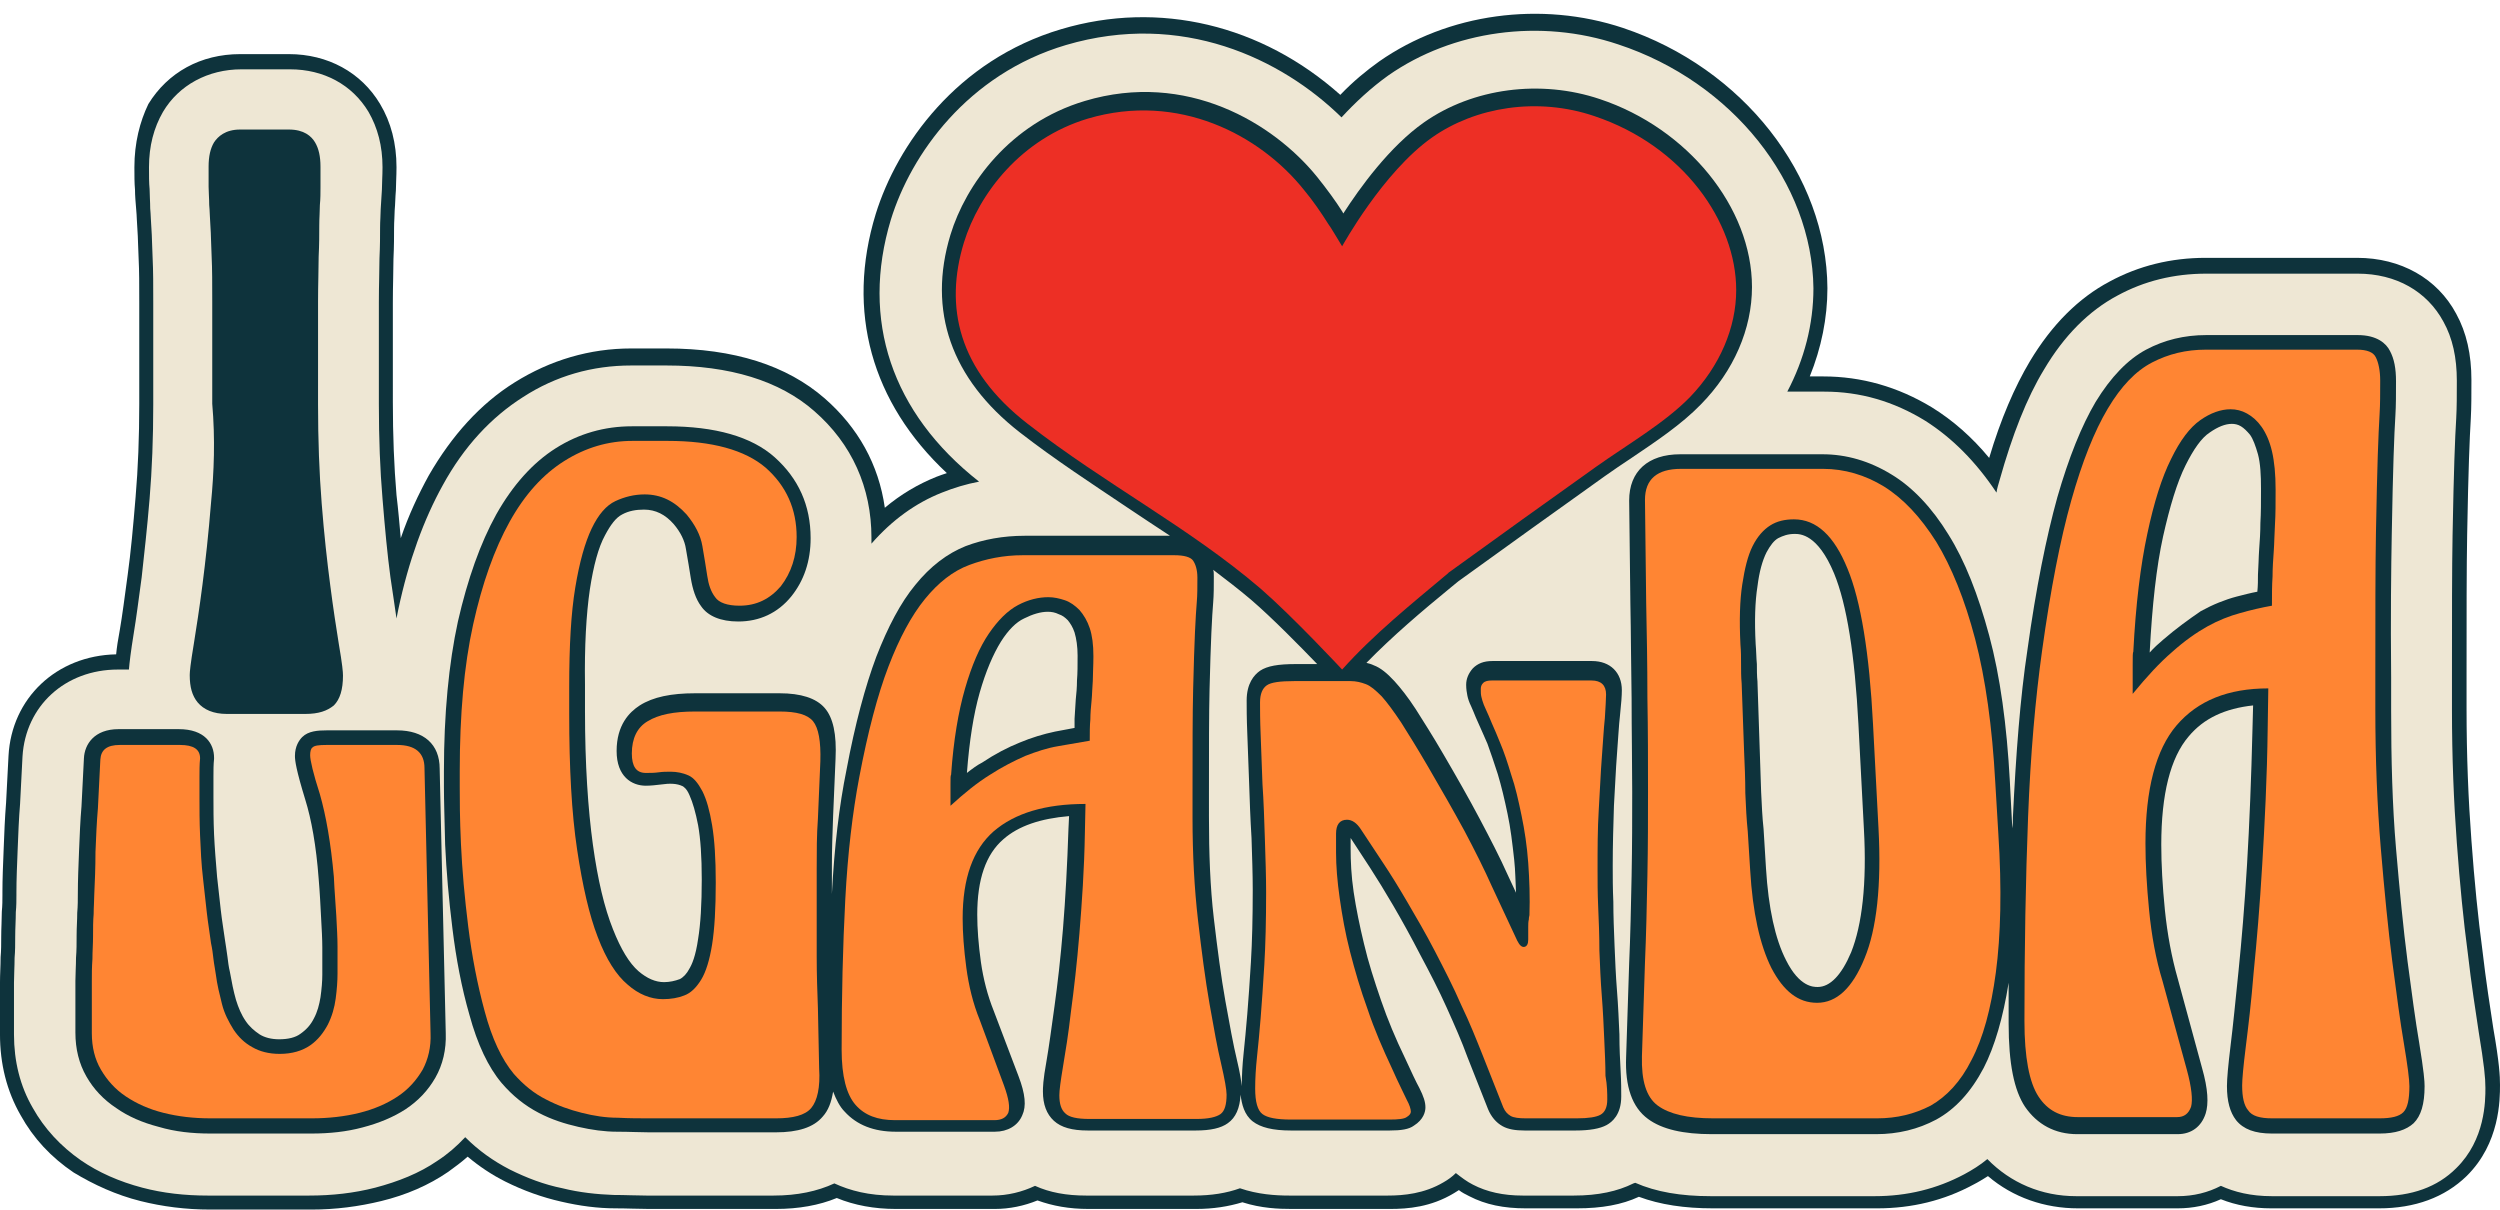 <?xml version="1.0" encoding="UTF-8" standalone="no"?><svg xmlns="http://www.w3.org/2000/svg" xmlns:xlink="http://www.w3.org/1999/xlink" fill="#000000" height="198.9" preserveAspectRatio="xMidYMid meet" version="1" viewBox="13.9 7.5 411.1 198.9" width="411.1" zoomAndPan="magnify"><g id="change1_1"><path d="M37,205c3.6,0.9,7.4,1.4,11.5,1.4h16.6c4,0,7.8-0.5,11.5-1.4c4.1-1,7.8-2.6,11-4.8c1.1-0.8,2.2-1.6,3.2-2.5 c1.9,1.6,4,3,6.2,4.1c3,1.5,6.1,2.6,9.2,3.3c3,0.7,6,1.1,8.9,1.1c1.9,0,3.8,0.1,5.5,0.1h20.9c3.7,0,7.1-0.6,10-1.8 c2.9,1.2,6.2,1.8,9.7,1.8h16.3c2.4,0,4.8-0.5,7-1.4c2.5,0.9,5.2,1.4,8.4,1.4h17.7c2.8,0,5.3-0.4,7.6-1.1c3.1,1,6,1.1,8.1,1.1h16.2 c2.9,0,6.7-0.3,10.5-2.6c0.3-0.2,0.5-0.3,0.8-0.5c0.5,0.4,1.1,0.7,1.7,1c2.7,1.4,5.7,2,9.3,2h8.4c4.1,0,7.4-0.6,10.2-1.9 c3.5,1.3,7.5,1.9,12.2,1.9h27c5.7,0,11-1.3,15.8-3.9c0.8-0.4,1.6-0.9,2.4-1.4c4.1,3.5,9.3,5.3,14.8,5.3H372c2.5,0,4.9-0.5,7.1-1.5 c2.5,1,5.3,1.5,8.3,1.5h17.7c5.9,0,10.8-1.8,14.4-5.3c5.5-5.4,5.5-12.6,5.5-15c0-1.4-0.1-3.6-1.1-9.3c-0.5-3.3-1.2-7.7-1.8-12.9 c-0.7-5.2-1.3-11.2-1.8-18c-0.5-6.6-0.8-13.9-0.8-21.7v-5.4c0-10,0-17.8,0.1-23.2c0.1-5.4,0.2-9.6,0.3-12.4c0.1-2.9,0.2-5.1,0.3-6.7 c0.1-1.8,0.1-3.9,0.1-6.3c0-4.2-0.8-7.8-2.5-10.9c-3.1-5.8-9.1-9.2-16.3-9.2h-24.9c-5.7,0-11,1.3-15.8,3.9 c-5.1,2.7-9.5,7.1-13.1,13.1c-2.5,4.2-4.8,9.5-6.7,15.9c-2.8-3.4-6-6.2-9.4-8.3c-5.6-3.4-11.6-5.1-17.9-5.1h-2.2 c1.9-4.7,2.9-9.6,2.9-14.5c-0.1-18.6-13.9-36.2-33.6-42.8c-13.5-4.5-28.8-2.4-40.1,5.5c-2.1,1.5-4.3,3.3-6.4,5.5 c-12.9-11.5-29.8-15.6-45.9-10.8c-17.2,5.1-27,19.1-30.5,30.4c-4.9,16-0.7,31,11.7,42.6c-0.6,0.2-1.2,0.4-1.7,0.6 c-3,1.2-5.9,2.9-8.5,5.1c-1-7.1-4.4-13.2-9.9-18c-6.2-5.4-14.9-8.2-26-8.2h-5.8c-6.8,0-13.3,1.9-19.2,5.6 c-5.6,3.5-10.3,8.7-14.1,15.3c-1.7,3.1-3.3,6.5-4.6,10.3c-0.2-2.2-0.4-4.6-0.7-7.1c-0.4-4.7-0.6-9.8-0.6-15.3V68c0-4.2,0-7.8,0-10.7 c0-2.8,0.1-5.3,0.1-7.2c0.1-2.1,0.1-3.8,0.1-5.1c0-1.1,0.1-2.1,0.1-2.9c0.1-1.1,0.1-2.2,0.2-3.3c0-1,0.1-2.3,0.1-3.8 c0-3.9-0.9-7.4-2.7-10.4c-3.1-5.2-8.6-8.2-15-8.2h-8c-6.5,0-11.9,3-15.1,8.2C36.9,27.5,36,31,36,35c0,1.4,0,2.6,0.1,3.7 c0,1,0.1,2.1,0.2,3.3c0.1,1,0.1,2.1,0.2,3.3c0.1,1.3,0.1,2.9,0.2,4.8c0.1,1.9,0.1,4.3,0.1,7.2c0,2.9,0,6.5,0,10.7v5.9 c0,5.5-0.2,10.6-0.6,15.3c-0.4,4.9-0.8,9.2-1.3,12.8c-0.5,3.7-0.9,6.8-1.3,9.1c-0.3,1.6-0.5,2.9-0.6,4c-9.8,0.2-17.2,7.2-17.7,16.7 l-0.4,7.7c-0.2,2.5-0.3,5-0.4,7.7c-0.1,2.5-0.2,4.8-0.2,7c0,0.2,0,0.3,0,0.5c0,0.8,0,1.7-0.1,2.7c0,1.3-0.1,2.7-0.1,4.2 c0,1.1,0,2.2-0.1,3.3c0,1.4-0.1,2.8-0.1,4.2v8.5c0,4.8,1.1,9.3,3.4,13.3c2.1,3.8,5,6.9,8.7,9.4C29.3,202.3,33,204,37,205z" fill="#0e333c"/></g><g id="change2_1"><path d="M421.5,177.2c-0.5-3.4-1.2-7.7-1.8-13c-0.7-5.2-1.3-11.3-1.8-18.1c-0.5-6.7-0.8-14.1-0.8-21.9v-5.4 c0-10,0-17.8,0.1-23.3c0,0,0,0,0,0c0.1-5.4,0.2-9.6,0.3-12.5c0.1-2.9,0.2-5.2,0.3-6.7c0.1-1.8,0.1-3.9,0.1-6.2c0-3.8-0.7-7-2.2-9.7 c-2.7-5-7.8-7.9-14.1-7.9h-24.9c-5.3,0-10.2,1.2-14.6,3.6c-4.7,2.5-8.8,6.6-12.1,12.2c-2.8,4.6-5.2,10.7-7.3,18.2 c-0.2,0.7-0.4,1.3-0.5,2c-3.4-5.1-7.3-9-11.7-11.8c-5.2-3.2-10.7-4.8-16.6-4.8h-6.1c2.8-5.3,4.3-11.1,4.3-17 C311.9,37.6,298.8,21,280,14.8c-12.8-4.3-27.2-2.3-37.8,5.1c-2.8,2-5.4,4.4-7.7,6.9c-9.9-9.7-26.3-17.5-45.3-11.9 c-16.2,4.8-25.5,18-28.8,28.7c-5,16.5,0.1,31.8,14.5,43.1c-2.1,0.4-4.1,1-6.1,1.8c-4.3,1.7-8.2,4.5-11.6,8.4c0-0.3,0-0.7,0-1 c0-8.2-3.2-15.4-9.4-20.8c-5.7-5-13.9-7.5-24.3-7.5h-5.8c-6.4,0-12.4,1.7-17.8,5.2c-5.2,3.3-9.7,8.1-13.2,14.5 c-3.1,5.6-5.6,12.4-7.3,20.4c-0.1,0.5-0.2,1-0.3,1.5c-0.3-2-0.6-4.2-1-6.8c-0.5-3.7-0.9-8-1.3-12.9c-0.4-4.7-0.6-9.9-0.6-15.5V68 c0-4.3,0-7.8,0-10.8c0-2.9,0.1-5.3,0.1-7.2c0.1-2.1,0.1-3.8,0.1-5.1c0-1.1,0.1-2.1,0.1-3c0.1-1.1,0.1-2.1,0.2-3.2 c0-1,0.1-2.3,0.1-3.7c0-3.5-0.8-6.5-2.3-9.1c-2.7-4.5-7.4-7-12.9-7h-8c-5.5,0-10.3,2.6-12.9,7c-1.5,2.6-2.3,5.6-2.3,9.1 c0,1.4,0,2.6,0.1,3.6c0,1,0.1,2.1,0.1,3.2c0.1,1,0.1,2.1,0.2,3.3c0.1,1.3,0.1,2.9,0.2,4.9c0.1,2,0.1,4.4,0.1,7.3c0,2.9,0,6.5,0,10.8 v5.9c0,5.5-0.2,10.7-0.6,15.5c-0.4,4.9-0.9,9.2-1.3,12.9c-0.5,3.7-0.9,6.8-1.3,9.2c-0.5,3.1-0.7,4.8-0.8,6h-1.8 c-8.7,0-15.2,6-15.7,14.3l-0.4,7.8c-0.2,2.4-0.3,5-0.4,7.6c-0.1,2.5-0.2,4.8-0.2,7c0,0.1,0,0.2,0,0.4c0,0.8,0,1.8-0.1,2.8 c0,1.3-0.1,2.6-0.1,4.1c0,1.1,0,2.3-0.1,3.4c0,1.4-0.1,2.8-0.1,4.1v8.5c0,4.4,1,8.5,3.1,12.1c1.9,3.4,4.6,6.3,7.9,8.6 c2.9,2,6.3,3.5,10.1,4.5c3.4,0.9,7,1.3,10.8,1.3h16.6c3.8,0,7.4-0.4,10.9-1.3c3.8-1,7.3-2.4,10.2-4.4c1.7-1.1,3.2-2.4,4.6-3.9 c2.2,2.2,4.6,3.9,7.3,5.3c2.8,1.4,5.7,2.5,8.7,3.1c2.8,0.7,5.7,1,8.4,1.1c1.9,0,3.8,0.1,5.4,0.1h20.9c3.9,0,7.2-0.7,10-2 c2.6,1.2,5.7,2,9.7,2h16.3c2.5,0,4.9-0.6,7-1.6c2.4,1.1,5.2,1.6,8.4,1.6h17.7c2.9,0,5.4-0.4,7.6-1.2c2.9,1,5.8,1.2,8.1,1.2h16.2 c2.6,0,6-0.3,9.2-2.2c0.7-0.4,1.4-0.9,2-1.5c0.9,0.7,1.8,1.4,2.8,1.9c2.3,1.2,5,1.8,8.2,1.8h8.4c4,0,7.2-0.7,9.8-2 c0.1,0,0.2-0.1,0.3-0.1c3.4,1.5,7.5,2.2,12.4,2.2h27c5.3,0,10.2-1.2,14.7-3.6c1.3-0.7,2.6-1.5,3.8-2.5c3.8,3.9,8.9,6.1,14.6,6.1H372 c2.6,0,5-0.6,7.1-1.7c2.2,1,4.9,1.7,8.4,1.7h17.7c5.3,0,9.5-1.5,12.6-4.6c4.8-4.7,4.8-11.1,4.8-13.2 C422.6,184.7,422.4,182.7,421.5,177.2z" fill="#eee7d4"/></g><g id="change1_2"><path d="M48.6,90.2c-0.4,5-0.9,9.5-1.4,13.4s-1,7.1-1.4,9.6c-0.6,3.6-0.7,4.8-0.7,5.3c0,2,0.4,3.4,1.3,4.5 c1,1.2,2.6,1.9,4.8,1.9h12.9c2.2,0,3.6-0.5,4.7-1.4c1-1,1.5-2.6,1.5-4.9c0-0.6-0.1-1.8-0.7-5.3c-0.4-2.5-0.9-5.7-1.4-9.6 c-0.5-3.8-1-8.3-1.4-13.4c-0.4-5-0.6-10.5-0.6-16.3V68c0-4.3,0-7.9,0-10.9c0-2.9,0.1-5.4,0.1-7.4c0.1-2,0.1-3.7,0.1-5.1 c0-1.3,0.1-2.4,0.1-3.4c0.1-1,0.1-2,0.1-2.9c0-0.9,0-2.1,0-3.4c0-1.7-0.3-3-0.9-4c-0.6-1-1.8-2.1-4.3-2.1h-8c-2.5,0-3.7,1.2-4.3,2.1 c-0.6,1-0.9,2.3-0.9,4c0,1.2,0,2.3,0,3.3c0,0.9,0.1,1.9,0.1,3c0.1,1,0.1,2.2,0.2,3.5c0.1,1.3,0.1,3,0.2,5c0.1,2,0.1,4.5,0.1,7.4 c0,2.9,0,6.6,0,10.9v5.9C49.3,79.7,49.1,85.1,48.6,90.2z" fill="#0e333c"/></g><g id="change1_3"><path d="M48.5,193.9h16.6c3,0,5.8-0.3,8.4-1c2.7-0.7,5.1-1.7,7.1-3c2.1-1.4,3.7-3.1,4.9-5.2c1.2-2.1,1.8-4.6,1.7-7.3 l-1-43.5c0-4-2.6-6.3-7-6.3H67.6c-1.4,0-3,0.1-4,1.1c-0.5,0.5-1.2,1.5-1.2,3.1c0,0.8,0.2,2.3,1.7,7.2c1,3.2,1.8,7.6,2.2,13 c0.2,2.3,0.3,4.5,0.4,6.4c0.1,1.8,0.2,3.5,0.2,4.9v4.5c0,1-0.1,2.3-0.3,3.7c-0.2,1.2-0.5,2.4-1.1,3.5c-0.5,1-1.2,1.8-2.2,2.5 c-0.8,0.6-2,0.9-3.5,0.9c-1.3,0-2.4-0.3-3.2-0.8c-0.9-0.6-1.7-1.3-2.3-2.2c-0.7-1-1.2-2.2-1.6-3.5c-0.4-1.4-0.7-2.9-1-4.6 c-0.2-0.8-0.3-1.7-0.4-2.5c-0.1-0.9-0.3-1.9-0.4-2.7c-0.2-1.5-0.5-3.2-0.7-5c-0.2-1.8-0.4-3.6-0.6-5.4c-0.2-2.4-0.4-4.8-0.5-7 c-0.1-2.3-0.1-4.4-0.1-6.2v-3.3c0-1,0-2,0.1-2.9c0-0.1,0-0.1,0-0.2c0-2.3-1.5-4.7-5.8-4.7h-9.9c-4,0-5.6,2.5-5.7,4.8l-0.4,7.9 c-0.2,2.3-0.3,4.8-0.4,7.3c-0.1,2.5-0.2,4.9-0.2,7.1c0,0.9,0,2-0.1,3.1c0,1.2-0.1,2.4-0.1,3.7c0,1.2,0,2.5-0.1,3.7 c0,1.3-0.1,2.6-0.1,3.8v8.5c0,2.7,0.6,5.1,1.8,7.2c1.2,2.1,2.8,3.8,4.9,5.2c2,1.4,4.3,2.4,7,3.1C42.7,193.6,45.5,193.9,48.5,193.9z" fill="#0e333c"/></g><g id="change1_4"><path d="M110.9,104.4c0.6-3.9,1.4-6.9,2.5-8.9c0.9-1.7,1.8-2.9,2.8-3.4c1.1-0.6,2.3-0.8,3.6-0.8 c1.9,0,3.5,0.8,4.9,2.4c1.1,1.3,1.8,2.7,2,4.1c0.3,1.8,0.6,3.4,0.8,4.8c0.3,1.8,0.8,3.4,1.7,4.6c1.1,1.6,3.2,2.5,6.1,2.5 c3.5,0,6.5-1.4,8.7-4.1c2.1-2.6,3.2-5.8,3.2-9.6c0-5.4-2-9.8-5.9-13.3c-3.8-3.4-9.8-5.1-17.7-5.1h-5.8c-4.5,0-8.7,1.2-12.5,3.6 c-3.8,2.4-7.1,6.1-9.8,10.9c-2.6,4.7-4.7,10.6-6.3,17.6c-1.5,6.9-2.3,15.2-2.3,24.6v2.6c0,2.1,0.1,5.3,0.2,9.5 c0.2,4.3,0.6,9,1.2,13.8c0.6,4.9,1.5,9.7,2.8,14.2c1.3,4.8,3.1,8.6,5.3,11.2c1.8,2.1,3.8,3.7,6.1,4.9c2.1,1.1,4.3,1.8,6.5,2.3 c2.2,0.5,4.3,0.8,6.4,0.8c2,0,3.7,0.1,5.2,0.1h20.9c3.6,0,6.2-0.8,7.7-2.6c0.9-1,1.4-2.3,1.7-4.1c0.5,1.3,1.1,2.5,1.9,3.3 c2,2.2,4.8,3.3,8.4,3.3h16.3c2.1,0,3.8-1,4.5-2.7c0.7-1.5,0.5-3.5-0.6-6.4l-4.1-10.8c-1-2.5-1.7-5.2-2.1-8c-0.4-2.9-0.6-5.5-0.6-7.8 c0-5.8,1.4-9.9,4.3-12.4c2.5-2.2,6.1-3.4,10.8-3.8l-0.1,2.1c-0.2,6-0.5,11.5-0.9,16.4c-0.4,4.9-0.9,9.2-1.4,12.8 c-0.5,3.6-0.9,6.6-1.3,8.9c-0.6,3.3-0.6,4.5-0.6,5.1c0,2.1,0.6,3.7,1.8,4.8c1.2,1.1,3,1.6,5.6,1.6h17.7c2.5,0,4.2-0.4,5.3-1.2 c1.3-0.9,2-2.5,2.1-4.7c0.2,1.6,0.6,3.3,2,4.4c1.3,1,3.3,1.5,6.3,1.5h16.2c1.9,0,3.2-0.2,4-0.8c1.6-1,1.9-2.3,1.9-3 c0-0.9-0.3-1.8-1-3.2c-0.5-0.9-1.3-2.6-2.4-5c-1.5-3.1-2.8-6.2-3.9-9.4c-1.1-3.2-2.1-6.3-2.8-9.3c-0.7-2.9-1.3-5.8-1.7-8.5 c-0.4-2.7-0.5-5.1-0.5-7.2v-1.7l3.2,4.9c1.1,1.7,2.4,3.8,3.8,6.2c1.4,2.4,2.9,5.1,4.5,8.2c1.5,2.8,3,5.7,4.3,8.6 c1.3,2.9,2.5,5.6,3.4,8.1l3.4,8.6c0.5,1.2,1.3,2.2,2.4,2.8c0.9,0.5,2.1,0.7,3.6,0.7h8.4c2.3,0,4-0.3,5.1-0.9 c0.9-0.5,2.4-1.7,2.4-4.7c0-1,0-2.4-0.1-4.2c-0.1-1.8-0.2-3.7-0.2-6c-0.1-2.2-0.2-4.7-0.4-7.2c-0.2-2.5-0.3-5-0.4-7.4 c-0.1-2.5-0.2-4.9-0.2-7.2c-0.1-2.2-0.1-4.2-0.1-5.9c0-3.4,0.1-6.8,0.2-9.9c0.2-3.2,0.3-6,0.5-8.5c0.2-2.5,0.3-4.7,0.5-6.4 c0.2-1.9,0.3-3.2,0.3-4.1c0-2.9-1.9-4.8-4.9-4.8h-16.4c-1.4,0-2.4,0.4-3.2,1.2c-0.7,0.8-1.1,1.7-1.1,2.7c0,0.7,0.1,1.3,0.2,1.8 c0.1,0.5,0.3,1.1,0.6,1.7c0.2,0.5,0.5,1.1,0.8,1.9c0.3,0.7,0.7,1.6,1.2,2.7l0.7,1.6c0.5,1.4,1.1,3.1,1.7,5c0.6,2,1.1,4.1,1.6,6.5 c0.5,2.3,0.8,4.9,1.1,7.6c0.2,1.8,0.2,3.6,0.3,5.4l-1.4-3c-1.2-2.7-2.8-5.8-4.6-9.2c-1.8-3.4-3.8-6.9-5.9-10.5 c-1.8-3.1-3.4-5.6-4.6-7.5c-1.3-2-2.5-3.5-3.5-4.6c-1.2-1.3-2.3-2.2-3.4-2.6c-0.4-0.2-0.8-0.3-1.2-0.4c4.3-4.4,9-8.4,14-12.5 l1.1-0.9c0,0,0,0,0,0c8-5.8,16-11.5,24.1-17.3c1.4-1,2.9-2,4.4-3c4-2.7,8.2-5.5,11.4-8.8c5.4-5.5,8.4-12.4,8.4-19.3 c0-13.1-10.6-26.1-25-30.9c-9.8-3.3-20.9-1.8-28.9,3.8c-5.7,4-10.6,10.8-13.3,15c-0.1-0.1-0.1-0.2-0.1-0.2c-1.2-1.9-2.6-3.8-4.2-5.8 c-7.2-8.9-21.5-17.5-38.2-12.5c-12.4,3.7-19.6,13.8-22.1,22c-3.8,12.5,0.1,23.7,11.4,32.5c5.8,4.5,11.8,8.4,17.6,12.3 c2.4,1.6,4.8,3.2,7.1,4.7h-23.9c-3.5,0-6.8,0.6-9.7,1.7c-3,1.2-5.8,3.3-8.3,6.4c-2.4,2.9-4.5,6.9-6.4,11.8 c-1.8,4.8-3.5,11.1-4.9,18.6c-1.2,5.9-2,12.7-2.4,20.4c0,0.1,0,0.3,0,0.4v-5.1c0-2.7,0.1-5.4,0.2-8.1l0.4-9.4 c0.2-4.1-0.4-6.8-1.8-8.4c-1.4-1.6-3.9-2.4-7.4-2.4h-13.9c-3.9,0-6.9,0.6-9.1,2c-1.7,1.1-3.8,3.2-3.8,7.5c0,4.2,2.5,5.7,4.8,5.7 c0.8,0,1.7-0.1,2.5-0.2c1.4-0.2,2.6-0.2,3.6,0.3c0.1,0.1,0.6,0.3,1.1,1.5c0.5,1.1,1,2.8,1.4,4.9c0.4,2.2,0.6,5.2,0.6,8.9 c0,4.1-0.2,7.4-0.6,9.8c-0.4,2.8-1,4.2-1.5,5c-0.3,0.6-0.9,1.3-1.5,1.6c-0.8,0.3-1.7,0.5-2.6,0.5c-1.4,0-2.8-0.6-4.2-1.8 c-1.5-1.3-2.9-3.6-4.2-6.9c-1.4-3.5-2.5-8.1-3.3-13.9c-0.8-5.8-1.3-13.2-1.3-21.9v-4.4C110,113.8,110.3,108.5,110.9,104.4z M172.9,134.6c0.4-5.3,1.1-9.7,2.1-13.2c1-3.5,2.2-6.3,3.5-8.4c1.2-1.9,2.5-3.2,3.8-3.8c1.4-0.7,2.7-1.1,3.9-1.1 c0.6,0,1.2,0.1,1.8,0.4c0.6,0.2,1,0.5,1.5,1c0.4,0.5,0.8,1.1,1.1,2c0.3,1,0.5,2.3,0.5,3.8c0,1.6,0,2.9-0.1,4.1 c0,1.1-0.1,2.2-0.2,3.1c-0.1,1.1-0.1,2.1-0.2,3.2c0,0.5,0,1,0,1.5c-1.1,0.2-2.1,0.4-3.2,0.6c-1.9,0.4-3.9,1-5.8,1.8 c-2,0.8-4.1,1.9-6.2,3.3C174.6,133.3,173.8,133.9,172.9,134.6z M219.6,106.1c3.5,3,8.1,7.7,10.9,10.6H227c-2.9,0-4.7,0.3-5.9,1.1 c-1,0.7-2.2,2.1-2.2,4.9c0,1.1,0,2.9,0.1,5.3c0.1,2.4,0.2,5.1,0.3,8.1c0.1,3,0.2,6,0.4,9.2c0.1,3.1,0.2,6,0.2,8.5 c0,4.6-0.1,8.6-0.3,11.9c-0.2,3.3-0.4,6.2-0.6,8.6c-0.2,2.4-0.4,4.5-0.6,6.4c-0.2,1.9-0.3,3.7-0.3,5.4c-0.1-0.9-0.3-2.2-0.8-4.3 c-0.6-2.5-1.2-5.8-1.9-9.7c-0.7-3.9-1.3-8.5-1.9-13.6c-0.6-5.1-0.8-10.7-0.8-16.6V138c0-7.5,0-13.1,0.1-17.2c0.1-4,0.2-7.1,0.3-9.3 c0.1-2.2,0.2-3.8,0.3-5c0.1-1.2,0.1-2.6,0.1-4.2c0-0.4,0-0.8-0.1-1.1C215.5,102.8,217.6,104.4,219.6,106.1z" fill="#0e333c"/></g><g id="change1_5"><path d="M407.2,95.4c0.1-5.5,0.2-9.8,0.3-12.8c0.1-3,0.2-5.3,0.3-6.8c0.1-1.6,0.1-3.5,0.1-5.6c0-2.1-0.3-3.7-1-5 c-0.6-1.2-2.1-2.6-5.3-2.6h-24.9c-3.6,0-6.9,0.8-9.9,2.4c-3,1.6-5.8,4.5-8.3,8.6c-2.3,3.9-4.4,9.1-6.3,15.7 c-1.8,6.5-3.5,14.9-4.9,25c-1.2,7.9-1.9,17.2-2.4,27.6c0,0.6,0,1.2-0.1,1.8l-0.4-7.7c-0.5-9.3-1.6-17.3-3.4-24 c-1.8-6.7-4-12.3-6.7-16.6c-2.7-4.4-5.9-7.8-9.4-9.9c-3.6-2.2-7.4-3.3-11.3-3.3h-23.4c-5.3,0-8.4,2.8-8.4,7.6l0.2,17 c0.1,4.8,0.1,10,0.2,15.5c0,5.5,0.1,10.6,0.1,15.4c0,4.2,0,8.8-0.1,13.9c-0.1,5-0.2,9.8-0.4,14.3l-0.5,15.4c-0.2,4.9,1,8.3,3.6,10.2 c2.3,1.7,5.8,2.5,10.5,2.5h27c3.6,0,6.9-0.8,9.9-2.4c3.1-1.7,5.7-4.5,7.8-8.5c1.8-3.5,3.2-8.3,4.1-14c0,2.2,0,4.4,0,6.7 c0,6.6,0.9,11,2.7,13.7c2,2.9,4.9,4.5,8.6,4.5H372c2.2,0,3.9-1.2,4.6-3.4c0.5-1.6,0.4-4-0.6-7.5l-4-14.7c-1-3.5-1.7-7.3-2.1-11.2 c-0.4-4-0.6-7.6-0.6-10.8c0-8.3,1.5-14.3,4.5-17.8c2.5-3,6-4.6,10.6-5.1l-0.1,3.8c-0.2,8.2-0.5,15.7-0.9,22.4 c-0.4,6.7-0.9,12.6-1.4,17.5c-0.5,4.9-0.9,9-1.3,12.2c-0.4,3.3-0.6,5.5-0.6,6.7c0,2.5,0.5,4.3,1.5,5.6c1.2,1.5,3.1,2.2,5.9,2.2h17.7 c2.6,0,4.4-0.6,5.6-1.7c1.2-1.2,1.8-3.1,1.8-6.1c0-0.8-0.1-2.3-0.9-7.2c-0.6-3.5-1.2-8-1.9-13.3c-0.7-5.4-1.3-11.6-1.9-18.6 c-0.6-7-0.8-14.6-0.8-22.7v-5.4C407,108.8,407.1,100.9,407.2,95.4z M302.6,113.4c-0.2-3.8-0.1-7,0.3-9.5c0.3-2.4,0.8-4.2,1.5-5.6 c0.6-1.1,1.2-1.9,1.9-2.3c0.8-0.4,1.6-0.7,2.7-0.7c0.9,0,3.8,0,6.5,6.5c2.1,5.1,3.4,13.4,4,24.8c0,0,0,0,0,0l0.9,17.2 c0.5,9-0.3,15.8-2.1,20.3c-1.6,3.8-3.5,5.7-5.5,5.7c-0.7,0-3,0-5.2-4.4c-1.8-3.5-2.9-8.6-3.3-15.1l-0.4-6.5 c-0.2-1.8-0.3-3.9-0.4-6.1l-0.6-18c0,0,0-0.1,0-0.1c-0.1-1-0.1-2-0.1-2.9C302.7,115.7,302.7,114.5,302.6,113.4z M369.6,112.7 c-0.7,0.6-1.5,1.3-2.2,2.1c0,0,0-0.1,0-0.1c0.4-7.6,1.1-14,2.2-19c1.1-4.9,2.3-8.9,3.7-11.7c1.3-2.6,2.6-4.5,4-5.4 c1.3-0.9,2.5-1.4,3.6-1.4c0.5,0,1,0.1,1.5,0.4c0.5,0.3,1,0.8,1.5,1.4c0.5,0.7,0.9,1.8,1.3,3.2c0.4,1.5,0.5,3.4,0.5,5.7 c0,2.1,0,4-0.1,5.6c0,1.5-0.1,3-0.2,4.3c-0.1,1.4-0.1,2.8-0.2,4.2c0,0.9,0,1.8-0.1,2.8c-1.1,0.2-2.2,0.5-3.4,0.8 c-1.9,0.5-3.9,1.3-5.9,2.4C373.9,109.3,371.8,110.8,369.6,112.7z" fill="#0e333c"/></g><g id="change1_6"><path d="M67.9,118.4c0,1.6-0.3,2.6-0.8,3.1c-0.5,0.5-1.5,0.7-2.9,0.7H51.3c-1.4,0-2.4-0.3-2.9-0.9 c-0.5-0.6-0.7-1.6-0.7-2.9c0-0.8,0.2-2.4,0.6-4.9c0.4-2.5,0.9-5.7,1.4-9.6c0.5-3.9,1-8.4,1.4-13.5c0.4-5.1,0.6-10.6,0.6-16.5V68 c0-4.3,0-7.9,0-10.9c0-2.9-0.1-5.4-0.1-7.5c-0.1-2-0.1-3.7-0.2-5c-0.1-1.3-0.1-2.5-0.2-3.5c-0.1-1-0.1-2-0.1-2.9c0-0.9,0-2,0-3.2 c0-1.2,0.2-2.1,0.5-2.7c0.4-0.6,1.1-0.9,2.2-0.9h8c1.1,0,1.8,0.3,2.2,0.9c0.4,0.6,0.5,1.5,0.5,2.7c0,1.3,0,2.4,0,3.3 c0,0.9-0.1,1.9-0.1,2.8c-0.1,1-0.1,2.1-0.1,3.5c0,1.3-0.1,3-0.1,5c-0.1,2-0.1,4.5-0.1,7.5c0,2.9,0,6.6,0,10.9v5.9 c0,5.9,0.2,11.4,0.6,16.5c0.4,5.1,0.9,9.6,1.4,13.5c0.5,3.9,1,7.1,1.4,9.6C67.7,116,67.9,117.7,67.9,118.4z" fill="#0e333c"/></g><g id="change3_1"><path d="M234.6,48c0,0,6.7-12.2,14.8-17.9c7.1-5,17.3-6.7,26.7-3.5c14.6,4.9,23.3,17.4,23.3,28.6 c0,6.2-2.7,12.5-7.6,17.6c-4.2,4.3-10.3,7.8-15.5,11.5c-8,5.7-16.1,11.5-24.1,17.3c0,0-0.1,0-0.1,0.1c-6.2,5.2-12.3,10.1-17.5,15.9 c0,0-8-8.6-13.4-13.3c-11.8-10.1-25.6-17.2-38.3-27.1c-11.5-8.9-13.7-19.3-10.5-29.8c2.5-8.1,9.4-17.1,20.4-20.4 c14.9-4.4,28.3,2.7,35.5,11.7c1.5,1.8,2.8,3.7,4,5.6C232.7,44.8,234.1,47.2,234.6,48z" fill="#ed2f25"/></g><g id="change4_1"><path d="M84.7,177.4c0.1,2.3-0.4,4.3-1.3,6c-1,1.7-2.3,3.2-4.1,4.4c-1.8,1.2-3.9,2.1-6.3,2.7 c-2.4,0.6-5.1,0.9-7.8,0.9H48.5c-2.8,0-5.3-0.3-7.7-0.9c-2.4-0.6-4.4-1.5-6.2-2.7c-1.8-1.2-3.1-2.7-4.1-4.4c-1-1.7-1.5-3.7-1.5-6 v-8.5c0-1.2,0-2.4,0.1-3.7c0-1.3,0.1-2.5,0.1-3.8c0-1.2,0-2.5,0.1-3.6c0-1.2,0.1-2.2,0.1-3.2c0.1-2.1,0.2-4.5,0.2-7 c0.1-2.5,0.2-4.9,0.4-7.2l0.4-8c0.1-1.6,1.1-2.4,3.2-2.4h9.9c2.2,0,3.3,0.7,3.3,2.2c-0.1,1-0.1,2.1-0.1,3.1c0,1,0,2.1,0,3.3 c0,1.9,0,4,0.1,6.3c0.1,2.3,0.2,4.7,0.5,7.2c0.2,1.8,0.4,3.6,0.6,5.4c0.2,1.8,0.5,3.5,0.7,5.1c0.2,0.9,0.3,1.7,0.4,2.6 c0.1,0.9,0.3,1.8,0.4,2.6c0.2,1.6,0.6,3.2,1,4.8c0.4,1.6,1.1,2.9,1.9,4.2c0.8,1.2,1.8,2.2,3.1,2.9c1.2,0.7,2.7,1.1,4.5,1.1 c2,0,3.7-0.5,5-1.4c1.3-0.9,2.2-2.1,2.9-3.4c0.7-1.4,1.1-2.8,1.3-4.3c0.2-1.5,0.3-2.9,0.3-4.1v-4.5c0-1.4-0.1-3.1-0.2-5 c-0.1-1.9-0.3-4-0.4-6.4c-0.5-5.6-1.3-10.1-2.3-13.6c-1.1-3.4-1.6-5.6-1.6-6.4c0-0.6,0.1-1.1,0.4-1.3c0.3-0.3,1-0.4,2.3-0.4h11.6 c3,0,4.5,1.3,4.5,3.8L84.7,177.4z" fill="#ff8533"/></g><g id="change4_2"><path d="M148.6,183.2c0.2,3.1-0.3,5.3-1.3,6.5c-1,1.2-3,1.7-5.8,1.7h-20.9c-1.5,0-3.2,0-5.1-0.1 c-2,0-3.9-0.3-5.9-0.8c-2-0.5-4-1.2-5.9-2.2c-2-1-3.7-2.4-5.3-4.2c-2-2.4-3.6-5.8-4.8-10.3c-1.2-4.4-2.1-9.1-2.7-13.9 c-0.6-4.8-1-9.3-1.2-13.6c-0.2-4.3-0.2-7.4-0.2-9.4v-2.6c0-9.3,0.7-17.3,2.2-24.1c1.5-6.8,3.5-12.4,6-16.9c2.5-4.5,5.5-7.8,9-10 c3.5-2.2,7.2-3.3,11.2-3.3h5.8c7.3,0,12.7,1.5,16.1,4.4c3.4,3,5.1,6.8,5.1,11.4c0,3.2-0.9,5.9-2.6,8.1c-1.8,2.1-4,3.2-6.8,3.2 c-2,0-3.4-0.5-4-1.4c-0.7-0.9-1.1-2.1-1.3-3.5c-0.2-1.4-0.5-3.1-0.8-4.9c-0.3-1.8-1.2-3.5-2.6-5.2c-2-2.2-4.2-3.3-6.9-3.3 c-1.7,0-3.3,0.4-4.8,1.1c-1.5,0.7-2.8,2.2-3.9,4.5c-1.1,2.3-2,5.5-2.7,9.7c-0.7,4.2-1,9.6-1,16.4v4.4c0,8.9,0.4,16.3,1.3,22.3 c0.9,6,2,10.8,3.4,14.4c1.4,3.7,3.1,6.3,4.9,7.8c1.8,1.6,3.8,2.4,5.8,2.4c1.3,0,2.5-0.2,3.5-0.6c1.1-0.4,2-1.3,2.8-2.6 c0.8-1.3,1.4-3.3,1.8-5.8c0.4-2.5,0.6-5.9,0.6-10.2c0-3.9-0.2-7-0.6-9.4c-0.4-2.4-0.9-4.2-1.6-5.6c-0.7-1.3-1.4-2.2-2.3-2.6 c-0.9-0.4-1.9-0.6-2.9-0.6c-0.7,0-1.3,0-2,0.1c-0.7,0.1-1.4,0.1-2.1,0.1c-1.6,0-2.3-1.1-2.3-3.2c0-2.5,0.9-4.3,2.6-5.3 c1.8-1.1,4.3-1.6,7.8-1.6h13.9c2.8,0,4.6,0.5,5.5,1.6c0.9,1.1,1.3,3.3,1.2,6.6l-0.4,9.4c-0.2,2.7-0.2,5.4-0.2,8.2c0,2.8,0,5.1,0,6.9 c0,2.1,0,4.7,0,7.6c0,3,0.1,5.8,0.2,8.5L148.6,183.2z" fill="#ff8533"/></g><g id="change4_3"><path d="M215.6,187.5c0,1.6-0.3,2.7-1,3.2c-0.7,0.5-2,0.8-3.9,0.8h-17.7c-2,0-3.3-0.3-3.9-0.9c-0.7-0.6-1-1.6-1-3 c0-0.8,0.2-2.3,0.6-4.7c0.4-2.4,0.9-5.4,1.3-9c0.5-3.7,1-8,1.4-12.9c0.4-4.9,0.8-10.5,0.9-16.6l0.1-4.7c-6.6,0-11.6,1.5-15.1,4.5 c-3.4,3-5.1,7.7-5.1,14.3c0,2.4,0.2,5.1,0.6,8.1c0.4,3,1.1,5.9,2.2,8.6l4,10.8c0.8,2.2,1,3.6,0.7,4.5c-0.4,0.8-1.1,1.2-2.3,1.2 h-16.3c-2.9,0-5-0.8-6.5-2.5c-1.5-1.7-2.3-4.7-2.3-9.1c0-8.9,0.2-17.1,0.6-24.7c0.4-7.6,1.2-14.3,2.3-20.1c1.4-7.4,3-13.5,4.8-18.2 c1.8-4.7,3.8-8.4,6-11.1c2.2-2.7,4.6-4.6,7.3-5.6c2.7-1,5.6-1.6,8.8-1.6h24.9c1.6,0,2.7,0.3,3.1,0.9c0.4,0.6,0.7,1.5,0.7,2.8 c0,1.5,0,2.9-0.1,4c-0.1,1.2-0.2,2.8-0.3,5c-0.1,2.2-0.2,5.3-0.3,9.4c-0.1,4.1-0.1,9.8-0.1,17.2v3.9c0,6,0.3,11.6,0.9,16.8 c0.6,5.2,1.2,9.8,1.9,13.8c0.7,4,1.3,7.3,1.9,9.8C215.3,185,215.6,186.7,215.6,187.5z M193.7,115.4c0-1.9-0.2-3.4-0.6-4.6 c-0.4-1.2-1-2.2-1.7-3c-0.7-0.7-1.5-1.3-2.4-1.6c-0.9-0.3-1.8-0.5-2.7-0.5c-1.6,0-3.3,0.4-5,1.3c-1.7,0.9-3.3,2.5-4.8,4.7 s-2.8,5.2-3.9,9c-1.1,3.8-1.9,8.5-2.3,14.2c-0.1,0.1-0.1,0.6-0.1,1.6v3.5c2.3-2.1,4.4-3.8,6.5-5.1c2-1.3,4-2.3,5.8-3.1 c1.8-0.7,3.6-1.3,5.4-1.6c1.8-0.3,3.5-0.6,5.2-0.9c0-1.3,0-2.5,0.1-3.5c0-1,0.1-2.1,0.2-3.1c0.1-1,0.1-2.1,0.2-3.2 C193.6,118.4,193.7,117,193.7,115.4z" fill="#ff8533"/></g><g id="change4_4"><path d="M278.2,188.3c0,1.3-0.4,2.1-1.1,2.5c-0.7,0.4-2,0.6-3.9,0.6h-8.4c-1.1,0-2-0.1-2.5-0.4 c-0.5-0.3-0.9-0.7-1.2-1.4l-3.4-8.6c-1-2.5-2.1-5.3-3.5-8.2c-1.3-3-2.8-5.9-4.3-8.8c-1.6-3.1-3.2-5.8-4.6-8.2 c-1.4-2.4-2.7-4.5-3.9-6.3l-3.7-5.6c-0.7-1.1-1.5-1.6-2.3-1.6c-1.2,0-1.8,0.8-1.8,2.3v3.1c0,2.2,0.2,4.7,0.6,7.5s0.9,5.7,1.7,8.8 c0.8,3.1,1.7,6.2,2.9,9.5c1.1,3.3,2.5,6.5,4,9.7c1.1,2.5,2,4.2,2.4,5.1c0.5,0.9,0.7,1.6,0.7,2c0,0.3-0.2,0.6-0.7,0.9 c-0.4,0.3-1.4,0.4-2.8,0.4h-16.2c-2.4,0-3.9-0.3-4.7-0.9c-0.8-0.6-1.2-2-1.2-4.2c0-1.6,0.1-3.3,0.3-5.2c0.2-1.8,0.4-4,0.6-6.4 c0.2-2.5,0.4-5.4,0.6-8.7c0.2-3.3,0.3-7.3,0.3-12c0-2.6-0.1-5.5-0.2-8.6c-0.1-3.2-0.2-6.3-0.4-9.2c-0.1-3-0.2-5.7-0.3-8.1 c-0.1-2.4-0.1-4.2-0.1-5.3c0-1.4,0.4-2.3,1.1-2.8c0.7-0.5,2.2-0.7,4.5-0.7h9.3c0.9,0,1.7,0.2,2.5,0.5c0.8,0.3,1.6,1,2.6,2 c0.9,1,2,2.5,3.2,4.3c1.2,1.9,2.7,4.3,4.5,7.4c2.1,3.6,4.1,7.1,5.9,10.4c1.8,3.4,3.3,6.4,4.5,9.1l4.2,9c0.4,0.8,0.8,1.1,1.2,1 c0.4-0.1,0.6-0.5,0.6-1.2v-2c0-0.5,0-0.9,0.1-1.3c0-0.4,0.1-0.6,0.1-0.7c0.1-2.9,0-5.8-0.2-8.6c-0.2-2.8-0.6-5.4-1.1-7.8 c-0.5-2.4-1-4.7-1.7-6.7c-0.6-2-1.2-3.8-1.8-5.2l-0.7-1.7c-0.5-1.1-0.9-2.1-1.2-2.8c-0.3-0.7-0.6-1.3-0.8-1.8 c-0.2-0.5-0.3-0.9-0.4-1.3c-0.1-0.4-0.1-0.8-0.1-1.3c0-0.4,0.1-0.7,0.4-1c0.3-0.3,0.8-0.4,1.4-0.4h16.4c1.6,0,2.4,0.8,2.4,2.3 c0,0.8-0.1,2.1-0.2,3.9c-0.2,1.8-0.3,4-0.5,6.5c-0.2,2.5-0.3,5.4-0.5,8.5c-0.2,3.2-0.2,6.5-0.2,10c0,1.7,0,3.8,0.1,6 c0.1,2.3,0.2,4.7,0.2,7.2c0.1,2.5,0.2,5,0.4,7.5c0.2,2.5,0.3,4.9,0.4,7.1c0.1,2.2,0.2,4.2,0.2,6C278.2,186,278.2,187.4,278.2,188.3z" fill="#ff8533"/></g><g id="change4_5"><path d="M342.5,144.5c0.6,9.2,0.4,16.9-0.4,22.9c-0.8,6-2.1,10.8-4,14.4c-1.8,3.6-4.1,6-6.7,7.5 c-2.7,1.4-5.6,2.1-8.8,2.1h-27c-4.2,0-7.2-0.7-9.1-2.1c-1.9-1.4-2.7-4.1-2.6-8.1l0.5-15.4c0.2-4.5,0.3-9.3,0.4-14.3 c0.1-5,0.1-9.7,0.1-13.9c0-4.8,0-9.9-0.1-15.4c0-5.5-0.1-10.6-0.2-15.5l-0.2-17c0-3.4,2-5.1,5.9-5.1h23.4c3.5,0,6.9,1,10,2.9 c3.2,2,6,5,8.6,9.1c2.5,4.1,4.7,9.5,6.4,16c1.7,6.5,2.8,14.4,3.3,23.5L342.5,144.5z M321.9,126.6c-0.6-11.7-2-20.3-4.2-25.6 c-2.2-5.4-5.1-8.1-8.8-8.1c-1.5,0-2.8,0.3-3.9,1c-1.1,0.7-2.1,1.8-2.9,3.4c-0.8,1.6-1.3,3.7-1.7,6.3c-0.4,2.6-0.5,5.9-0.3,9.9 c0.1,1.1,0.1,2.1,0.1,3.2c0,1.1,0,2.1,0.1,3.2l0.4,11.2c0.1,2.2,0.2,4.5,0.2,6.8c0.1,2.3,0.2,4.4,0.4,6.3l0.4,6.4 c0.4,6.9,1.6,12.3,3.5,16.1c2,3.8,4.4,5.7,7.5,5.7c3.2,0,5.8-2.4,7.8-7.3c2-4.8,2.8-12,2.3-21.4L321.9,126.6z" fill="#ff8533"/></g><g id="change4_6"><path d="M410.1,186.1c0,2.2-0.3,3.6-1,4.3c-0.7,0.7-2,1-3.9,1h-17.7c-2,0-3.3-0.4-3.9-1.3c-0.7-0.8-1-2.2-1-4.1 c0-1,0.2-3.2,0.6-6.4c0.4-3.2,0.9-7.3,1.3-12.3c0.5-5,1-10.8,1.4-17.6c0.4-6.7,0.8-14.2,0.9-22.5l0.1-6.5c-6.6,0-11.6,2-15.1,6.1 c-3.4,4-5.1,10.5-5.1,19.4c0,3.3,0.2,6.9,0.6,11c0.4,4.1,1.1,8,2.2,11.6l4,14.6c0.8,2.9,1,5,0.7,6.1c-0.4,1.1-1.1,1.7-2.3,1.7h-16.3 c-2.9,0-5-1.1-6.5-3.4c-1.5-2.3-2.3-6.4-2.3-12.4c0-12.1,0.2-23.3,0.6-33.6c0.4-10.3,1.2-19.4,2.3-27.3c1.4-10.1,3-18.3,4.8-24.7 c1.8-6.4,3.8-11.4,6-15.1c2.2-3.7,4.6-6.2,7.3-7.6c2.7-1.4,5.6-2.1,8.8-2.1h24.9c1.6,0,2.7,0.4,3.1,1.3c0.4,0.8,0.7,2.1,0.7,3.8 c0,2.1,0,3.9-0.1,5.5c-0.1,1.6-0.2,3.9-0.3,6.8c-0.1,3-0.2,7.3-0.3,12.8c-0.1,5.6-0.1,13.4-0.1,23.5v5.4c0,8.2,0.3,15.8,0.9,22.9 c0.6,7.1,1.2,13.3,1.9,18.7c0.7,5.4,1.3,9.9,1.9,13.4C409.8,182.7,410.1,185,410.1,186.1z M388.1,88c0-2.5-0.2-4.6-0.6-6.3 c-0.4-1.7-1-3-1.7-4c-0.7-1-1.5-1.7-2.4-2.2c-0.9-0.5-1.8-0.7-2.7-0.7c-1.6,0-3.3,0.6-5,1.8c-1.7,1.2-3.3,3.3-4.8,6.4 c-1.5,3-2.8,7.1-3.9,12.3c-1.1,5.1-1.9,11.6-2.3,19.4c-0.1,0.1-0.1,0.8-0.1,2.2v4.7c2.3-2.8,4.4-5.1,6.5-6.9c2-1.8,4-3.2,5.8-4.2 c1.8-1,3.6-1.7,5.4-2.2c1.8-0.5,3.5-0.9,5.2-1.2c0-1.8,0-3.4,0.1-4.8c0-1.4,0.1-2.8,0.2-4.2c0.1-1.4,0.1-2.8,0.2-4.4 C388.1,92.1,388.1,90.2,388.1,88z" fill="#ff8533"/></g></svg>